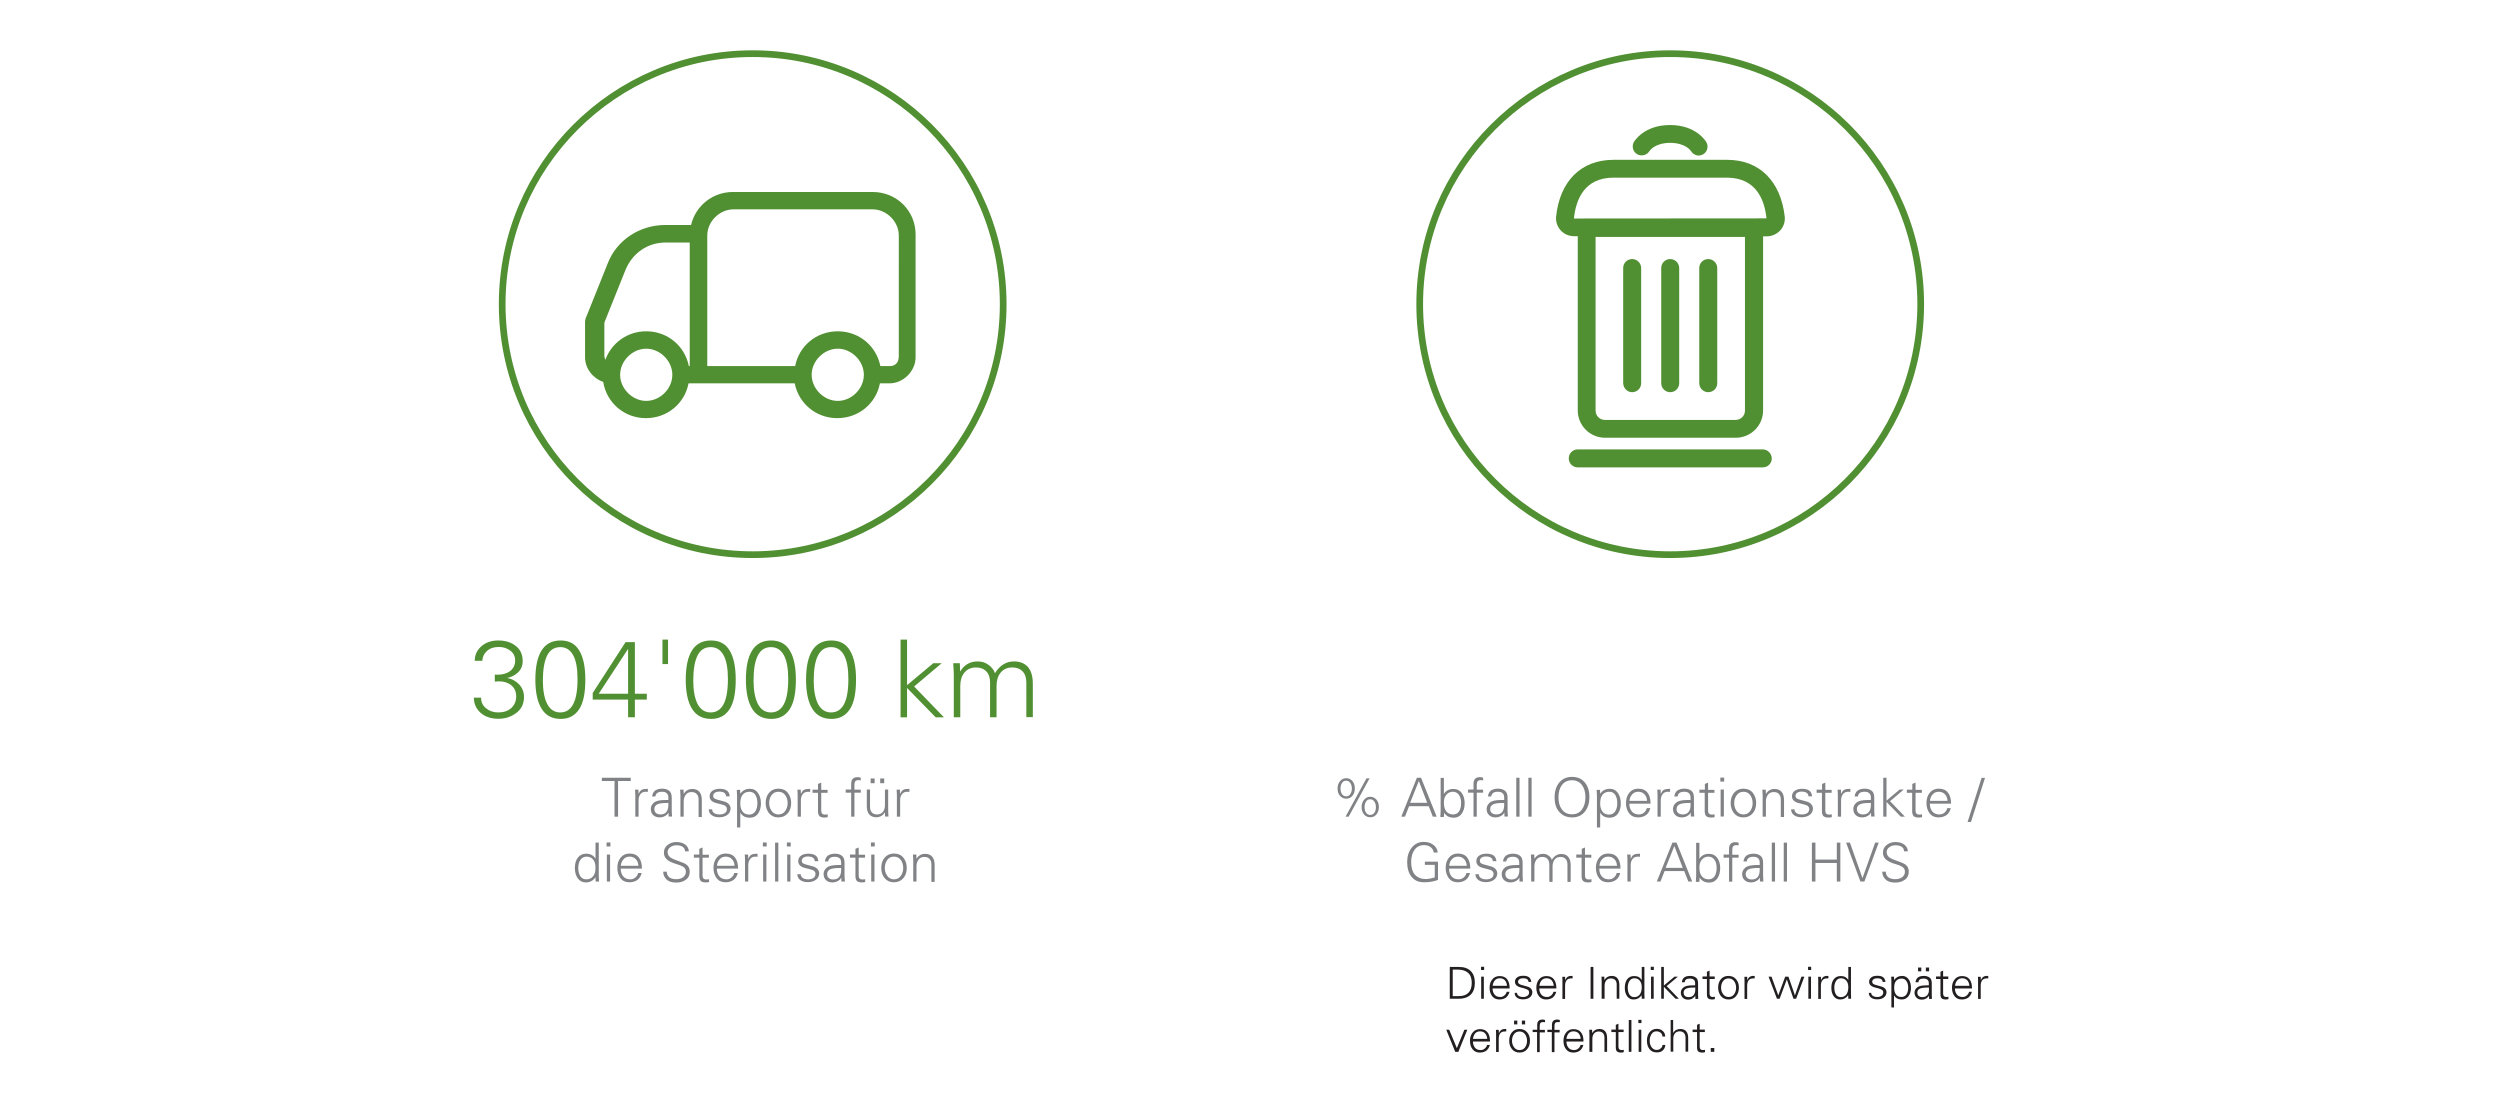 <?xml version="1.0" encoding="UTF-8"?>
<svg xmlns="http://www.w3.org/2000/svg" xmlns:xlink="http://www.w3.org/1999/xlink" version="1.1" id="Calque_1" x="0px" y="0px" viewBox="0 0 1695.6 754.3" style="enable-background:new 0 0 1695.6 754.3;" xml:space="preserve">
<style type="text/css">
	.st0{fill:#519032;}
	.st1{fill:#808285;}
	
		.st2{clip-path:url(#SVGID_00000109025998132060629070000017911641921207675319_);fill:none;stroke:#519032;stroke-width:4.55;stroke-linecap:round;}
	.st3{clip-path:url(#SVGID_00000109025998132060629070000017911641921207675319_);fill:none;stroke:#519032;stroke-width:2.6;}
	.st4{clip-path:url(#SVGID_00000109025998132060629070000017911641921207675319_);fill:#519032;}
	.st5{fill:#231F20;}
</style>
<g>
	<g>
		<path class="st0" d="M326.3,473.3c0,2.9,1.1,5.3,3.4,7.1c2.3,1.9,5,2.8,8.2,2.8c3.7,0,6.7-1,8.9-3c2.2-2.1,3.3-4.7,3.3-7.8    c0-3.2-1.1-5.8-3.3-7.6c-2.2-1.8-5-2.7-8.5-2.7c-0.5,0-1.5,0.1-2.7,0.2v-4.8c0.6,0.1,1.2,0.1,1.9,0.1c3.7,0,6.5-0.9,8.7-2.6    c2.1-1.8,3.2-4.1,3.2-7c0-2.8-1.1-5.1-3.3-6.7c-2.2-1.7-4.8-2.5-7.8-2.5c-3.4,0-6,0.9-8,2.7c-2,1.8-3,4-3.2,6.7h-5.1    c0-4,1.5-7.2,4.5-9.9c3-2.6,6.8-3.9,11.4-3.9c4.8,0,8.8,1.2,11.9,3.7c3.2,2.4,4.7,5.9,4.7,10.3c0,3.2-1.1,5.7-3.2,7.7    c-2.1,1.9-4.6,3.2-7.3,3.7c3.4,0.7,6.1,2.2,8.2,4.5c2.1,2.3,3.2,5.1,3.2,8.4c0,4.7-1.8,8.3-5.3,10.9c-3.5,2.6-7.5,3.9-12,3.9    c-5.1,0-9.2-1.4-12.2-4.1c-3-2.7-4.5-6.1-4.5-10.2H326.3z"></path>
		<path class="st0" d="M363.1,461c0-8.7,1.4-15.3,4.2-19.8c2.8-4.5,7.1-6.8,12.9-6.8c5.7,0,9.9,2.2,12.6,6.7    c2.8,4.5,4.2,11.1,4.2,19.9c0,9.1-1.4,15.9-4.3,20.2c-2.9,4.3-7,6.4-12.4,6.4c-5.8,0-10.1-2.3-12.9-6.8    C364.5,476.2,363.1,469.6,363.1,461z M368.2,461.7c0,6.6,1,11.9,2.9,15.7c2,3.8,4.9,5.8,8.9,5.8c3.8,0,6.7-1.8,8.7-5.5    c2-3.7,3-9.4,3-17.2c0-7.2-1-12.6-3-16.2c-2-3.6-4.9-5.4-8.7-5.4c-4,0-7,1.9-8.9,5.7C369.2,448.4,368.2,454.1,368.2,461.7z"></path>
		<path class="st0" d="M402,470l22.3-34.5h6.3v35h8.1v4h-8.1v12H426v-12H402V470z M406.1,470.5H426v-30.4L406.1,470.5z"></path>
		<path class="st0" d="M449.3,433.8h3.8v16.6h-3.8V433.8z"></path>
		<path class="st0" d="M465.1,461c0-8.7,1.4-15.3,4.2-19.8c2.8-4.5,7.1-6.8,12.9-6.8c5.7,0,9.9,2.2,12.6,6.7    c2.8,4.5,4.2,11.1,4.2,19.9c0,9.1-1.4,15.9-4.3,20.2c-2.9,4.3-7,6.4-12.4,6.4c-5.8,0-10.1-2.3-12.9-6.8    C466.5,476.2,465.1,469.6,465.1,461z M470.2,461.7c0,6.6,1,11.9,2.9,15.7c2,3.8,4.9,5.8,8.9,5.8c3.8,0,6.7-1.8,8.7-5.5    c2-3.7,3-9.4,3-17.2c0-7.2-1-12.6-3-16.2c-2-3.6-4.9-5.4-8.7-5.4c-4,0-7,1.9-8.9,5.7C471.2,448.4,470.2,454.1,470.2,461.7z"></path>
		<path class="st0" d="M505.9,461c0-8.7,1.4-15.3,4.2-19.8c2.8-4.5,7.1-6.8,12.9-6.8c5.7,0,9.9,2.2,12.6,6.7    c2.8,4.5,4.2,11.1,4.2,19.9c0,9.1-1.4,15.9-4.3,20.2c-2.9,4.3-7,6.4-12.4,6.4c-5.8,0-10.1-2.3-12.9-6.8    C507.3,476.2,505.9,469.6,505.9,461z M511.1,461.7c0,6.6,1,11.9,2.9,15.7c2,3.8,4.9,5.8,8.9,5.8c3.8,0,6.7-1.8,8.7-5.5    c2-3.7,3-9.4,3-17.2c0-7.2-1-12.6-3-16.2c-2-3.6-4.9-5.4-8.7-5.4c-4,0-7,1.9-8.9,5.7C512,448.4,511.1,454.1,511.1,461.7z"></path>
		<path class="st0" d="M546.7,461c0-8.7,1.4-15.3,4.2-19.8c2.8-4.5,7.1-6.8,12.9-6.8c5.7,0,9.9,2.2,12.6,6.7    c2.8,4.5,4.2,11.1,4.2,19.9c0,9.1-1.4,15.9-4.3,20.2c-2.9,4.3-7,6.4-12.4,6.4c-5.8,0-10.1-2.3-12.9-6.8    C548.1,476.2,546.7,469.6,546.7,461z M551.9,461.7c0,6.6,1,11.9,2.9,15.7c2,3.8,4.9,5.8,8.9,5.8c3.8,0,6.7-1.8,8.7-5.5    c2-3.7,3-9.4,3-17.2c0-7.2-1-12.6-3-16.2c-2-3.6-4.9-5.4-8.7-5.4c-4,0-7,1.9-8.9,5.7C552.8,448.4,551.9,454.1,551.9,461.7z"></path>
		<path class="st0" d="M615.2,464.7l17.8-14.9h5.7L620,465.6l20.2,20.9h-5.6l-19.4-19.9v19.9h-4.4v-52.7h4.4V464.7z"></path>
		<path class="st0" d="M651.3,486.5h-4.4v-28.8c0-1.6-0.1-4.2-0.4-7.9h4.5c0.1,2.1,0.2,4,0.2,5.7c2.7-4.6,6.7-6.9,11.9-6.9    c2.9,0,5.4,0.8,7.6,2.5c2.1,1.6,3.5,3.5,4.1,5.5c3.3-5.3,7.6-8,12.9-8c4.1,0,7.3,1.3,9.5,3.8c2.2,2.6,3.3,6.3,3.3,11.2v22.8h-4.4    V463c0-3.3-0.8-5.8-2.5-7.6c-1.7-1.8-4-2.7-7-2.7c-3.4,0-6,1.2-7.9,3.5c-1.9,2.3-2.8,5.3-2.8,9v21.3h-4.4V463    c0-3.3-0.8-5.8-2.5-7.6c-1.7-1.8-4-2.7-7-2.7c-3.4,0-6,1.2-7.9,3.5c-1.9,2.3-2.8,5.4-2.8,9.1V486.5z"></path>
	</g>
	<g>
		<path class="st1" d="M408.2,527.5h19.6v2.2h-8.6v24.2h-2.4v-24.2h-8.6V527.5z"></path>
		<path class="st1" d="M439.4,535l0,2.1c-0.5,0-1-0.1-1.4-0.1c-1.6,0-2.8,0.5-3.6,1.6c-0.9,1.1-1.3,2.5-1.3,4.4v10.9h-2.2v-14.4    c0-1.4-0.1-2.7-0.2-3.9h2.3c0.1,1,0.1,2,0.1,2.9c0.5-1.2,1.1-2.1,1.8-2.6c0.8-0.5,1.8-0.8,3-0.8C438.6,535,439.1,535,439.4,535z"></path>
		<path class="st1" d="M442.3,540.1c0.2-1.7,0.9-3,2-3.9c1.2-0.8,2.8-1.3,4.8-1.3c2,0,3.5,0.5,4.7,1.4c1.2,0.9,1.8,2.5,1.8,4.7v8.9    c0,0.5,0.1,1.9,0.2,3.9h-2.3c0-0.9-0.1-1.9-0.1-2.8c-0.3,0.8-0.9,1.6-2.1,2.3c-1.1,0.7-2.4,1.1-3.9,1.1c-1.8,0-3.2-0.5-4.3-1.5    c-1.1-1-1.7-2.4-1.7-4.2c0-1.7,0.7-3.1,2.1-4.3c1.4-1.2,3.9-1.8,7.6-1.8h2.2v-1.8c0-1.2-0.4-2.2-1.1-2.8c-0.7-0.7-1.8-1-3.2-1    c-1.4,0-2.5,0.3-3.2,0.8c-0.7,0.5-1.1,1.3-1.3,2.4H442.3z M453.4,544.6h-1.1c-3.4,0-5.7,0.4-6.8,1.1c-1.1,0.7-1.7,1.7-1.7,3.1    c0,1.1,0.4,2,1.1,2.6c0.7,0.6,1.7,1,3,1c1.7,0,3.1-0.5,4-1.6c0.9-1.1,1.4-2.7,1.4-4.7V544.6z"></path>
		<path class="st1" d="M463.7,553.9h-2.2v-14.4c0-0.8-0.1-2.1-0.2-3.9h2.3c0.1,1,0.1,2,0.1,2.9c1.4-2.3,3.3-3.4,5.9-3.4    c2.1,0,3.7,0.7,4.8,2c1.1,1.3,1.6,3.2,1.6,5.6v11.4h-2.2v-11.8c0-1.6-0.4-2.9-1.3-3.8c-0.8-0.9-2-1.3-3.5-1.3    c-1.7,0-3,0.6-3.9,1.8c-0.9,1.2-1.4,2.7-1.4,4.5V553.9z"></path>
		<path class="st1" d="M483,549c0,1,0.5,1.9,1.4,2.5c0.9,0.6,2.1,0.9,3.7,0.9c1.4,0,2.5-0.3,3.5-0.9c0.9-0.6,1.4-1.6,1.4-2.8    c0-0.8-0.3-1.4-0.8-1.9c-0.5-0.5-1.7-1-3.5-1.4l-2.8-0.7c-1.5-0.4-2.6-0.9-3.4-1.7c-0.8-0.8-1.2-1.7-1.2-2.9    c0-1.6,0.6-2.8,1.8-3.7c1.2-0.9,2.9-1.4,5.1-1.4c2.1,0,3.6,0.4,4.8,1.2c1.1,0.8,1.8,2.1,1.9,3.9h-2.4c-0.1-1.1-0.5-1.9-1.3-2.4    c-0.7-0.5-1.9-0.8-3.3-0.8c-1.3,0-2.4,0.3-3.1,0.8c-0.7,0.5-1.1,1.2-1.1,2.1c0,0.7,0.2,1.2,0.7,1.6c0.5,0.4,1.2,0.7,2,0.9l4.4,1.2    c1.7,0.4,2.9,1.1,3.6,2c0.7,0.8,1.1,1.8,1.1,2.8c0,1.8-0.7,3.3-2.2,4.4c-1.5,1.1-3.3,1.6-5.5,1.6c-2.2,0-3.9-0.5-5.2-1.5    c-1.3-1-1.9-2.3-1.9-3.9H483z"></path>
		<path class="st1" d="M502.1,538.4c1.5-2.3,3.7-3.4,6.6-3.4c2.3,0,4.1,0.9,5.4,2.8c1.3,1.8,2,4.2,2,7.1c0,2.9-0.7,5.2-2,7    c-1.3,1.8-3.2,2.7-5.5,2.7c-3,0-5.1-1.1-6.5-3.4v10h-2.2v-21.5c0-1.3-0.1-2.7-0.2-4h2.3C502,536.5,502.1,537.4,502.1,538.4z     M502.1,545c0,2.2,0.5,4,1.5,5.4s2.5,2.1,4.5,2.1c1.8,0,3.1-0.7,4.1-2.1c1-1.4,1.5-3.3,1.5-5.7c0-2.3-0.5-4.1-1.4-5.6    c-0.9-1.4-2.3-2.1-4-2.1c-2,0-3.5,0.7-4.6,2C502.6,540.4,502.1,542.4,502.1,545z"></path>
		<path class="st1" d="M519.3,544.7c0-2.9,0.8-5.3,2.4-7.1c1.6-1.8,3.7-2.7,6.2-2.7c2.7,0,4.9,0.9,6.4,2.8c1.5,1.9,2.3,4.2,2.3,6.9    c0,2.9-0.8,5.3-2.4,7.1c-1.6,1.8-3.7,2.7-6.3,2.7c-2.6,0-4.7-0.9-6.3-2.8C520.1,549.7,519.3,547.4,519.3,544.7z M521.7,544.7    c0,2.1,0.6,3.9,1.7,5.4c1.1,1.5,2.7,2.3,4.5,2.3c2,0,3.6-0.8,4.7-2.4c1.1-1.6,1.6-3.4,1.6-5.3c0-2.2-0.6-4-1.7-5.5    c-1.1-1.5-2.7-2.2-4.6-2.2c-2,0-3.5,0.8-4.6,2.3C522.2,540.8,521.7,542.6,521.7,544.7z"></path>
		<path class="st1" d="M549.5,535l0,2.1c-0.5,0-1-0.1-1.4-0.1c-1.6,0-2.8,0.5-3.6,1.6c-0.9,1.1-1.3,2.5-1.3,4.4v10.9H541v-14.4    c0-1.4-0.1-2.7-0.2-3.9h2.3c0.1,1,0.1,2,0.1,2.9c0.5-1.2,1.1-2.1,1.8-2.6c0.8-0.5,1.8-0.8,3-0.8C548.7,535,549.2,535,549.5,535z"></path>
		<path class="st1" d="M551.1,537.6v-2h3.7v-3.9l2.2-0.9v4.9h4.3v2H557v12.1c0,0.9,0.2,1.6,0.6,2c0.4,0.5,1.1,0.7,2,0.7    c0.7,0,1.3-0.1,1.8-0.2v1.9c-0.6,0.2-1.3,0.3-2.1,0.3c-1.6,0-2.8-0.3-3.5-1c-0.7-0.7-1-1.9-1-3.5v-12.3H551.1z"></path>
		<path class="st1" d="M573.6,535.5h3.7v-4c0-1.4,0.4-2.5,1.1-3.3c0.7-0.8,1.9-1.1,3.3-1.1c0.7,0,1.4,0.1,2.1,0.4v1.8    c-0.5-0.1-1-0.2-1.4-0.2c-1.1,0-1.9,0.3-2.3,0.8c-0.4,0.5-0.6,1.3-0.6,2.4v3.3h4.3v2h-4.3v16.3h-2.2v-16.3h-3.7V535.5z"></path>
		<path class="st1" d="M587.9,535.5h2.2v11.8c0,1.6,0.4,2.9,1.3,3.8c0.8,0.9,2,1.3,3.5,1.3c1.7,0,3-0.6,3.9-1.7    c0.9-1.1,1.4-2.7,1.4-4.6v-10.6h2.2v14.4c0,0.8,0.1,2.1,0.2,3.9h-2.3c-0.1-1-0.1-2-0.1-2.9c-1.4,2.3-3.4,3.4-5.9,3.4    c-2.1,0-3.7-0.7-4.8-2c-1.1-1.3-1.6-3.2-1.6-5.6V535.5z M590.5,528h2.7v3.2h-2.7V528z M597,528h2.7v3.2H597V528z"></path>
		<path class="st1" d="M616.8,535l0,2.1c-0.5,0-1-0.1-1.4-0.1c-1.6,0-2.8,0.5-3.6,1.6c-0.9,1.1-1.3,2.5-1.3,4.4v10.9h-2.2v-14.4    c0-1.4-0.1-2.7-0.2-3.9h2.3c0.1,1,0.1,2,0.1,2.9c0.5-1.2,1.1-2.1,1.8-2.6c0.8-0.5,1.8-0.8,3-0.8C616,535,616.5,535,616.8,535z"></path>
	</g>
	<g>
		<path class="st1" d="M403.9,582.4v-10.9h2.2V594c0,0.4,0.1,1.7,0.2,3.9h-2.3c-0.1-0.9-0.1-1.9-0.1-3c-1.5,2.4-3.8,3.6-6.6,3.6    c-2.2,0-4-0.9-5.4-2.7c-1.3-1.8-2-4.2-2-7.1c0-3,0.7-5.4,2.1-7.1c1.4-1.7,3.2-2.6,5.4-2.6C400.3,579,402.5,580.1,403.9,582.4z     M403.9,588.4c0-2.3-0.5-4.1-1.6-5.4c-1.1-1.3-2.5-2-4.4-2c-1.8,0-3.2,0.7-4.2,2.1c-1,1.4-1.5,3.3-1.5,5.6c0,2.3,0.5,4.1,1.4,5.6    c0.9,1.4,2.3,2.1,4.1,2.1c1.9,0,3.4-0.7,4.5-2C403.4,593.1,403.9,591.1,403.9,588.4z"></path>
		<path class="st1" d="M411.4,571.4h2.6v2.7h-2.6V571.4z M411.6,579.6h2.2v18.3h-2.2V579.6z"></path>
		<path class="st1" d="M421,589.2c0,2.1,0.6,3.9,1.7,5.2c1.1,1.3,2.7,2,4.8,2c1.3,0,2.5-0.4,3.5-1.3c1-0.9,1.6-1.9,1.8-3h2.4    c-0.5,2.1-1.5,3.7-2.9,4.7c-1.4,1-3.2,1.6-5.4,1.6c-2.6,0-4.6-0.9-6-2.7c-1.4-1.8-2.2-4.2-2.2-7.1c0-2.8,0.8-5.2,2.3-7    c1.5-1.8,3.5-2.7,6-2.7c2.8,0,4.9,0.9,6.3,2.7c1.4,1.8,2.1,4.3,2.1,7.5H421z M421.1,587.2h11.9c-0.1-1.9-0.7-3.4-1.8-4.5    c-1-1.1-2.4-1.7-4.2-1.7c-1.7,0-3.1,0.6-4.1,1.8C421.8,584,421.2,585.5,421.1,587.2z"></path>
		<path class="st1" d="M452.2,591c0,1.6,0.5,2.9,1.6,3.9c1,0.9,2.7,1.4,4.9,1.4c1.9,0,3.5-0.5,4.7-1.4c1.2-1,1.8-2.2,1.8-3.6    c0-1.1-0.3-2-1-2.7s-1.7-1.3-3.1-1.8l-4-1.3c-2.2-0.8-4-1.7-5.1-2.9c-1.2-1.2-1.7-2.6-1.7-4.3c0-2.2,0.8-3.9,2.5-5.2    c1.7-1.3,3.6-2,5.9-2c2.5,0,4.5,0.6,6,1.7c1.5,1.1,2.4,2.7,2.5,4.6h-2.6c0-1.3-0.5-2.3-1.5-3c-1-0.7-2.4-1.1-4.2-1.1    c-1.7,0-3.1,0.4-4.3,1.3s-1.8,2-1.8,3.4c0,2,1.3,3.6,3.9,4.7l6.1,2.3c1.7,0.6,3,1.4,3.8,2.4c0.8,1,1.2,2.3,1.2,3.8    c0,2.4-0.9,4.3-2.7,5.5c-1.8,1.3-3.9,1.9-6.4,1.9c-3,0-5.3-0.7-6.7-2.2c-1.5-1.5-2.2-3.2-2.2-5.2H452.2z"></path>
		<path class="st1" d="M470.6,581.6v-2h3.7v-3.9l2.2-0.9v4.9h4.3v2h-4.3v12.1c0,0.9,0.2,1.6,0.6,2c0.4,0.5,1.1,0.7,2,0.7    c0.7,0,1.3-0.1,1.8-0.2v1.9c-0.6,0.2-1.3,0.3-2.1,0.3c-1.6,0-2.8-0.3-3.5-1c-0.7-0.7-1-1.9-1-3.5v-12.3H470.6z"></path>
		<path class="st1" d="M486.2,589.2c0,2.1,0.6,3.9,1.7,5.2c1.1,1.3,2.7,2,4.8,2c1.3,0,2.5-0.4,3.5-1.3c1-0.9,1.6-1.9,1.8-3h2.4    c-0.5,2.1-1.5,3.7-2.9,4.7c-1.4,1-3.2,1.6-5.4,1.6c-2.6,0-4.6-0.9-6-2.7c-1.4-1.8-2.2-4.2-2.2-7.1c0-2.8,0.8-5.2,2.3-7    c1.5-1.8,3.5-2.7,6-2.7c2.8,0,4.9,0.9,6.3,2.7c1.4,1.8,2.1,4.3,2.1,7.5H486.2z M486.3,587.2h11.9c-0.1-1.9-0.7-3.4-1.8-4.5    c-1-1.1-2.4-1.7-4.2-1.7c-1.7,0-3.1,0.6-4.1,1.8C487,584,486.4,585.5,486.3,587.2z"></path>
		<path class="st1" d="M513.8,579l0,2.1c-0.5,0-1-0.1-1.4-0.1c-1.6,0-2.8,0.5-3.6,1.6c-0.9,1.1-1.3,2.5-1.3,4.4v10.9h-2.2v-14.4    c0-1.4-0.1-2.7-0.2-3.9h2.3c0.1,1,0.1,2,0.1,2.9c0.5-1.2,1.1-2.1,1.8-2.6c0.8-0.5,1.8-0.8,3-0.8C513,579,513.5,579,513.8,579z"></path>
		<path class="st1" d="M517.4,571.4h2.6v2.7h-2.6V571.4z M517.6,579.6h2.2v18.3h-2.2V579.6z"></path>
		<path class="st1" d="M525.7,597.9v-26.4h2.2v26.4H525.7z"></path>
		<path class="st1" d="M533.7,571.4h2.6v2.7h-2.6V571.4z M533.9,579.6h2.2v18.3h-2.2V579.6z"></path>
		<path class="st1" d="M543.1,593c0,1,0.5,1.9,1.4,2.5c0.9,0.6,2.1,0.9,3.7,0.9c1.4,0,2.5-0.3,3.5-0.9c0.9-0.6,1.4-1.6,1.4-2.8    c0-0.8-0.3-1.4-0.8-1.9c-0.5-0.5-1.7-1-3.5-1.4l-2.8-0.7c-1.5-0.4-2.6-0.9-3.4-1.7c-0.8-0.8-1.2-1.7-1.2-2.9    c0-1.6,0.6-2.8,1.8-3.7c1.2-0.9,2.9-1.4,5.1-1.4c2.1,0,3.6,0.4,4.8,1.2c1.1,0.8,1.8,2.1,1.9,3.9h-2.4c-0.1-1.1-0.5-1.9-1.3-2.4    c-0.7-0.5-1.9-0.8-3.3-0.8c-1.3,0-2.4,0.3-3.1,0.8c-0.7,0.5-1.1,1.2-1.1,2.1c0,0.7,0.2,1.2,0.7,1.6c0.5,0.4,1.2,0.7,2,0.9l4.4,1.2    c1.7,0.4,2.9,1.1,3.6,2c0.7,0.8,1.1,1.8,1.1,2.8c0,1.8-0.7,3.3-2.2,4.4c-1.5,1.1-3.3,1.6-5.5,1.6c-2.2,0-3.9-0.5-5.2-1.5    c-1.3-1-1.9-2.3-1.9-3.9H543.1z"></path>
		<path class="st1" d="M559.5,584.2c0.2-1.7,0.9-3,2-3.9c1.2-0.8,2.8-1.3,4.8-1.3c2,0,3.5,0.5,4.7,1.4c1.2,0.9,1.8,2.5,1.8,4.7v8.9    c0,0.5,0.1,1.9,0.2,3.9h-2.3c0-0.9-0.1-1.9-0.1-2.8c-0.3,0.8-0.9,1.6-2.1,2.3c-1.1,0.7-2.4,1.1-3.9,1.1c-1.8,0-3.2-0.5-4.3-1.5    c-1.1-1-1.7-2.4-1.7-4.2c0-1.7,0.7-3.1,2.1-4.3c1.4-1.2,3.9-1.8,7.6-1.8h2.2v-1.8c0-1.2-0.4-2.2-1.1-2.8c-0.7-0.7-1.8-1-3.2-1    c-1.4,0-2.5,0.3-3.2,0.8c-0.7,0.5-1.1,1.3-1.3,2.4H559.5z M570.6,588.7h-1.1c-3.4,0-5.7,0.4-6.8,1.1c-1.1,0.7-1.7,1.7-1.7,3.1    c0,1.1,0.4,2,1.1,2.6c0.7,0.6,1.7,1,3,1c1.7,0,3.1-0.5,4-1.6c0.9-1.1,1.4-2.7,1.4-4.7V588.7z"></path>
		<path class="st1" d="M576.5,581.6v-2h3.7v-3.9l2.2-0.9v4.9h4.3v2h-4.3v12.1c0,0.9,0.2,1.6,0.6,2c0.4,0.5,1.1,0.7,2,0.7    c0.7,0,1.3-0.1,1.8-0.2v1.9c-0.6,0.2-1.3,0.3-2.1,0.3c-1.6,0-2.8-0.3-3.5-1c-0.7-0.7-1-1.9-1-3.5v-12.3H576.5z"></path>
		<path class="st1" d="M590.7,571.4h2.6v2.7h-2.6V571.4z M590.9,579.6h2.2v18.3h-2.2V579.6z"></path>
		<path class="st1" d="M597.7,588.7c0-2.9,0.8-5.3,2.4-7.1c1.6-1.8,3.7-2.7,6.2-2.7c2.7,0,4.9,0.9,6.4,2.8c1.5,1.9,2.3,4.2,2.3,6.9    c0,2.9-0.8,5.3-2.4,7.1c-1.6,1.8-3.7,2.7-6.3,2.7c-2.6,0-4.7-0.9-6.3-2.8C598.5,593.8,597.7,591.5,597.7,588.7z M600.1,588.7    c0,2.1,0.6,3.9,1.7,5.4c1.1,1.5,2.7,2.3,4.5,2.3c2,0,3.6-0.8,4.7-2.4c1.1-1.6,1.6-3.4,1.6-5.3c0-2.2-0.6-4-1.7-5.5    c-1.1-1.5-2.7-2.2-4.6-2.2c-2,0-3.5,0.8-4.6,2.3C600.7,584.8,600.1,586.7,600.1,588.7z"></path>
		<path class="st1" d="M621.6,597.9h-2.2v-14.4c0-0.8-0.1-2.1-0.2-3.9h2.3c0.1,1,0.1,2,0.1,2.9c1.4-2.3,3.3-3.4,5.9-3.4    c2.1,0,3.7,0.7,4.8,2c1.1,1.3,1.6,3.2,1.6,5.6v11.4h-2.2v-11.8c0-1.6-0.4-2.9-1.3-3.8c-0.8-0.9-2-1.3-3.5-1.3    c-1.7,0-3,0.6-3.9,1.8c-0.9,1.2-1.4,2.7-1.4,4.5V597.9z"></path>
	</g>
	<g>
	</g>
	<g>
		<path class="st1" d="M907.2,534.8c0-1.9,0.5-3.6,1.6-4.9c1.1-1.4,2.5-2.1,4.2-2.1c1.8,0,3.2,0.7,4.3,2c1.1,1.3,1.6,3,1.6,5    c0,1.9-0.5,3.6-1.6,4.9c-1.1,1.4-2.5,2-4.3,2c-1.7,0-3.1-0.7-4.2-2C907.7,538.5,907.2,536.9,907.2,534.8z M909.2,534.8    c0,1.5,0.3,2.8,1,3.8c0.7,1,1.6,1.5,2.8,1.5c1.2,0,2.2-0.5,2.8-1.5c0.7-1,1.1-2.3,1.1-3.8c0-1.6-0.4-2.8-1.1-3.8    c-0.7-1-1.6-1.5-2.8-1.5c-1.2,0-2.2,0.5-2.8,1.6C909.5,532.1,909.2,533.3,909.2,534.8z M912.6,553.9l14.2-26h2.1l-14.2,26H912.6z     M923.5,547.4c0-1.9,0.5-3.6,1.6-4.9c1.1-1.4,2.5-2.1,4.2-2.1c1.8,0,3.2,0.7,4.3,2c1.1,1.3,1.6,3,1.6,5c0,1.9-0.5,3.6-1.6,4.9    c-1.1,1.4-2.5,2-4.3,2c-1.7,0-3.2-0.7-4.2-2C924,551,923.5,549.4,923.5,547.4z M925.5,547.4c0,1.5,0.3,2.8,1,3.8    c0.7,1,1.6,1.5,2.8,1.5c1.2,0,2.2-0.5,2.9-1.5c0.7-1,1-2.3,1-3.8c0-1.6-0.4-2.8-1.1-3.8c-0.7-1-1.6-1.5-2.8-1.5    c-1.2,0-2.2,0.5-2.8,1.6C925.8,544.7,925.5,545.9,925.5,547.4z"></path>
		<path class="st1" d="M950.4,553.9l10.6-26.4h2.8l10.6,26.4h-2.6l-2.8-7.1h-13.3l-2.8,7.1H950.4z M956.4,544.5H968l-5.7-14.8    L956.4,544.5z"></path>
		<path class="st1" d="M976.9,553.9c0.1-2.2,0.2-3.6,0.2-3.9v-22.4h2.2v10.9c1.4-2.3,3.6-3.4,6.5-3.4c2.4,0,4.2,0.9,5.6,2.7    c1.3,1.8,2,4.1,2,7c0,2.9-0.7,5.2-2,7.1c-1.3,1.8-3.1,2.7-5.4,2.7c-2.9,0-5.1-1.1-6.6-3.4c0,1,0,2-0.1,2.9H976.9z M979.3,544.4    c0,2.7,0.6,4.7,1.7,6c1.1,1.3,2.6,2,4.6,2c1.7,0,3.1-0.7,4-2.1c0.9-1.4,1.4-3.3,1.4-5.6c0-2.3-0.5-4.2-1.5-5.6    c-1-1.4-2.4-2.1-4.1-2.1c-1.8,0-3.3,0.7-4.4,2C979.8,540.3,979.3,542.1,979.3,544.4z"></path>
		<path class="st1" d="M995.7,535.5h3.7v-4c0-1.4,0.4-2.5,1.1-3.3c0.7-0.8,1.9-1.1,3.3-1.1c0.7,0,1.4,0.1,2.1,0.4v1.8    c-0.5-0.1-1-0.2-1.4-0.2c-1.1,0-1.9,0.3-2.3,0.8c-0.4,0.5-0.6,1.3-0.6,2.4v3.3h4.3v2h-4.3v16.3h-2.2v-16.3h-3.7V535.5z"></path>
		<path class="st1" d="M1009.2,540.1c0.2-1.7,0.9-3,2-3.9c1.2-0.8,2.8-1.3,4.8-1.3c2,0,3.5,0.5,4.7,1.4c1.2,0.9,1.8,2.5,1.8,4.7v8.9    c0,0.5,0.1,1.9,0.2,3.9h-2.3c0-0.9-0.1-1.9-0.1-2.8c-0.3,0.8-0.9,1.6-2.1,2.3c-1.1,0.7-2.4,1.1-3.9,1.1c-1.8,0-3.2-0.5-4.3-1.5    c-1.1-1-1.7-2.4-1.7-4.2c0-1.7,0.7-3.1,2.1-4.3s3.9-1.8,7.6-1.8h2.2v-1.8c0-1.2-0.4-2.2-1.1-2.8c-0.7-0.7-1.8-1-3.2-1    c-1.4,0-2.5,0.3-3.2,0.8c-0.7,0.5-1.1,1.3-1.3,2.4H1009.2z M1020.3,544.6h-1.1c-3.4,0-5.7,0.4-6.8,1.1c-1.1,0.7-1.7,1.7-1.7,3.1    c0,1.1,0.4,2,1.1,2.6c0.7,0.6,1.7,1,3,1c1.7,0,3.1-0.5,4-1.6c0.9-1.1,1.4-2.7,1.4-4.7V544.6z"></path>
		<path class="st1" d="M1028.4,553.9v-26.4h2.2v26.4H1028.4z"></path>
		<path class="st1" d="M1036.6,553.9v-26.4h2.2v26.4H1036.6z"></path>
		<path class="st1" d="M1054.4,540.7c0-4.1,1.1-7.5,3.2-10c2.1-2.5,5-3.8,8.6-3.8c3.6,0,6.5,1.2,8.6,3.7c2.1,2.4,3.2,5.8,3.2,10    c0,4-1,7.3-3.1,9.9c-2.1,2.6-5,3.9-8.6,3.9c-3.6,0-6.5-1.2-8.6-3.6C1055.4,548.4,1054.4,545,1054.4,540.7z M1057,540.7    c0,3.5,0.8,6.3,2.4,8.4c1.6,2.1,3.9,3.2,6.8,3.2c2.8,0,5-1,6.6-3.1c1.6-2.1,2.5-4.9,2.5-8.4c0-3.5-0.8-6.3-2.4-8.4    c-1.6-2.1-3.8-3.2-6.7-3.2c-2.9,0-5.2,1.1-6.8,3.2C1057.8,534.5,1057,537.3,1057,540.7z"></path>
		<path class="st1" d="M1085.3,538.4c1.5-2.3,3.7-3.4,6.6-3.4c2.3,0,4.1,0.9,5.4,2.8c1.3,1.8,2,4.2,2,7.1c0,2.9-0.7,5.2-2,7    c-1.3,1.8-3.2,2.7-5.5,2.7c-3,0-5.1-1.1-6.5-3.4v10h-2.2v-21.5c0-1.3-0.1-2.7-0.2-4h2.3C1085.2,536.5,1085.3,537.4,1085.3,538.4z     M1085.3,545c0,2.2,0.5,4,1.5,5.4c1,1.4,2.5,2.1,4.5,2.1c1.8,0,3.1-0.7,4.1-2.1c1-1.4,1.5-3.3,1.5-5.7c0-2.3-0.5-4.1-1.4-5.6    c-0.9-1.4-2.3-2.1-4-2.1c-2,0-3.5,0.7-4.6,2C1085.8,540.4,1085.3,542.4,1085.3,545z"></path>
		<path class="st1" d="M1105.1,545.2c0,2.1,0.6,3.9,1.7,5.2c1.1,1.3,2.7,2,4.8,2c1.3,0,2.5-0.4,3.5-1.3c1-0.9,1.6-1.9,1.8-3h2.4    c-0.5,2.1-1.5,3.7-2.9,4.7c-1.4,1-3.2,1.6-5.4,1.6c-2.6,0-4.6-0.9-6-2.7c-1.4-1.8-2.2-4.2-2.2-7.1c0-2.8,0.8-5.2,2.3-7    c1.5-1.8,3.5-2.7,6-2.7c2.8,0,4.9,0.9,6.3,2.7c1.4,1.8,2.1,4.3,2.1,7.5H1105.1z M1105.2,543.2h11.9c-0.1-1.9-0.7-3.4-1.8-4.5    c-1-1.1-2.4-1.7-4.2-1.7c-1.7,0-3.1,0.6-4.1,1.8C1105.9,540,1105.3,541.4,1105.2,543.2z"></path>
		<path class="st1" d="M1132.7,535l0,2.1c-0.5,0-1-0.1-1.4-0.1c-1.6,0-2.8,0.5-3.6,1.6c-0.9,1.1-1.3,2.5-1.3,4.4v10.9h-2.2v-14.4    c0-1.4-0.1-2.7-0.2-3.9h2.3c0.1,1,0.1,2,0.1,2.9c0.5-1.2,1.1-2.1,1.8-2.6c0.8-0.5,1.8-0.8,3-0.8C1131.9,535,1132.4,535,1132.7,535    z"></path>
		<path class="st1" d="M1135.6,540.1c0.2-1.7,0.9-3,2-3.9c1.2-0.8,2.8-1.3,4.8-1.3c2,0,3.5,0.5,4.7,1.4c1.2,0.9,1.8,2.5,1.8,4.7v8.9    c0,0.5,0.1,1.9,0.2,3.9h-2.3c0-0.9-0.1-1.9-0.1-2.8c-0.3,0.8-0.9,1.6-2.1,2.3c-1.1,0.7-2.4,1.1-3.9,1.1c-1.8,0-3.2-0.5-4.3-1.5    c-1.1-1-1.7-2.4-1.7-4.2c0-1.7,0.7-3.1,2.1-4.3s3.9-1.8,7.6-1.8h2.2v-1.8c0-1.2-0.4-2.2-1.1-2.8c-0.7-0.7-1.8-1-3.2-1    c-1.4,0-2.5,0.3-3.2,0.8c-0.7,0.5-1.1,1.3-1.3,2.4H1135.6z M1146.7,544.6h-1.1c-3.4,0-5.7,0.4-6.8,1.1c-1.1,0.7-1.7,1.7-1.7,3.1    c0,1.1,0.4,2,1.1,2.6c0.7,0.6,1.7,1,3,1c1.7,0,3.1-0.5,4-1.6c0.9-1.1,1.4-2.7,1.4-4.7V544.6z"></path>
		<path class="st1" d="M1152.6,537.6v-2h3.7v-3.9l2.2-0.9v4.9h4.3v2h-4.3v12.1c0,0.9,0.2,1.6,0.6,2c0.4,0.5,1.1,0.7,2,0.7    c0.7,0,1.3-0.1,1.8-0.2v1.9c-0.6,0.2-1.3,0.3-2.2,0.3c-1.6,0-2.8-0.3-3.5-1c-0.7-0.7-1-1.9-1-3.5v-12.3H1152.6z"></path>
		<path class="st1" d="M1166.8,527.4h2.6v2.7h-2.6V527.4z M1167,535.5h2.2v18.3h-2.2V535.5z"></path>
		<path class="st1" d="M1173.8,544.7c0-2.9,0.8-5.3,2.4-7.1c1.6-1.8,3.7-2.7,6.2-2.7c2.7,0,4.9,0.9,6.4,2.8c1.5,1.9,2.3,4.2,2.3,6.9    c0,2.9-0.8,5.3-2.4,7.1c-1.6,1.8-3.7,2.7-6.3,2.7c-2.6,0-4.7-0.9-6.3-2.8C1174.6,549.7,1173.8,547.4,1173.8,544.7z M1176.2,544.7    c0,2.1,0.6,3.9,1.7,5.4c1.1,1.5,2.7,2.3,4.5,2.3c2,0,3.6-0.8,4.7-2.4c1.1-1.6,1.6-3.4,1.6-5.3c0-2.2-0.6-4-1.7-5.5    c-1.1-1.5-2.7-2.2-4.5-2.2c-2,0-3.5,0.8-4.6,2.3C1176.8,540.8,1176.2,542.6,1176.2,544.7z"></path>
		<path class="st1" d="M1197.7,553.9h-2.2v-14.4c0-0.8-0.1-2.1-0.2-3.9h2.3c0.1,1,0.1,2,0.1,2.9c1.4-2.3,3.3-3.4,5.9-3.4    c2.1,0,3.7,0.7,4.8,2c1.1,1.3,1.6,3.2,1.6,5.6v11.4h-2.2v-11.8c0-1.6-0.4-2.9-1.3-3.8c-0.8-0.9-2-1.3-3.5-1.3    c-1.7,0-3,0.6-3.9,1.8c-0.9,1.2-1.4,2.7-1.4,4.5V553.9z"></path>
		<path class="st1" d="M1217.1,549c0,1,0.5,1.9,1.4,2.5c0.9,0.6,2.1,0.9,3.7,0.9c1.4,0,2.5-0.3,3.5-0.9c0.9-0.6,1.4-1.6,1.4-2.8    c0-0.8-0.3-1.4-0.8-1.9c-0.5-0.5-1.7-1-3.5-1.4l-2.8-0.7c-1.5-0.4-2.6-0.9-3.4-1.7c-0.8-0.8-1.2-1.7-1.2-2.9    c0-1.6,0.6-2.8,1.8-3.7c1.2-0.9,2.9-1.4,5.1-1.4c2.1,0,3.6,0.4,4.8,1.2c1.1,0.8,1.8,2.1,1.9,3.9h-2.4c-0.1-1.1-0.5-1.9-1.3-2.4    c-0.7-0.5-1.9-0.8-3.3-0.8c-1.3,0-2.4,0.3-3.1,0.8c-0.7,0.5-1.1,1.2-1.1,2.1c0,0.7,0.2,1.2,0.7,1.6c0.5,0.4,1.2,0.7,2,0.9l4.4,1.2    c1.7,0.4,2.9,1.1,3.6,2c0.7,0.8,1.1,1.8,1.1,2.8c0,1.8-0.7,3.3-2.2,4.4c-1.5,1.1-3.3,1.6-5.5,1.6c-2.2,0-3.9-0.5-5.2-1.5    c-1.3-1-1.9-2.3-1.9-3.9H1217.1z"></path>
		<path class="st1" d="M1232.1,537.6v-2h3.7v-3.9l2.2-0.9v4.9h4.3v2h-4.3v12.1c0,0.9,0.2,1.6,0.6,2c0.4,0.5,1.1,0.7,2,0.7    c0.7,0,1.3-0.1,1.8-0.2v1.9c-0.6,0.2-1.3,0.3-2.2,0.3c-1.6,0-2.8-0.3-3.5-1c-0.7-0.7-1-1.9-1-3.5v-12.3H1232.1z"></path>
		<path class="st1" d="M1255,535l0,2.1c-0.5,0-1-0.1-1.4-0.1c-1.6,0-2.8,0.5-3.6,1.6c-0.9,1.1-1.3,2.5-1.3,4.4v10.9h-2.2v-14.4    c0-1.4-0.1-2.7-0.2-3.9h2.3c0.1,1,0.1,2,0.1,2.9c0.5-1.2,1.1-2.1,1.8-2.6c0.8-0.5,1.8-0.8,3-0.8C1254.2,535,1254.7,535,1255,535z"></path>
		<path class="st1" d="M1257.9,540.1c0.2-1.7,0.9-3,2-3.9c1.2-0.8,2.8-1.3,4.8-1.3c2,0,3.5,0.5,4.7,1.4c1.2,0.9,1.8,2.5,1.8,4.7v8.9    c0,0.5,0.1,1.9,0.2,3.9h-2.3c0-0.9-0.1-1.9-0.1-2.8c-0.3,0.8-0.9,1.6-2.1,2.3c-1.1,0.7-2.4,1.1-3.9,1.1c-1.8,0-3.2-0.5-4.3-1.5    c-1.1-1-1.7-2.4-1.7-4.2c0-1.7,0.7-3.1,2.1-4.3s3.9-1.8,7.6-1.8h2.2v-1.8c0-1.2-0.4-2.2-1.1-2.8c-0.7-0.7-1.8-1-3.2-1    c-1.4,0-2.5,0.3-3.2,0.8c-0.7,0.5-1.1,1.3-1.3,2.4H1257.9z M1269,544.6h-1.1c-3.4,0-5.7,0.4-6.8,1.1c-1.1,0.7-1.7,1.7-1.7,3.1    c0,1.1,0.4,2,1.1,2.6c0.7,0.6,1.7,1,3,1c1.7,0,3.1-0.5,4-1.6c0.9-1.1,1.4-2.7,1.4-4.7V544.6z"></path>
		<path class="st1" d="M1279.5,543l8.9-7.5h2.8l-9.3,7.9l10.1,10.5h-2.8l-9.7-10v10h-2.2v-26.4h2.2V543z"></path>
		<path class="st1" d="M1293.3,537.6v-2h3.7v-3.9l2.2-0.9v4.9h4.3v2h-4.3v12.1c0,0.9,0.2,1.6,0.6,2c0.4,0.5,1.1,0.7,2,0.7    c0.7,0,1.3-0.1,1.8-0.2v1.9c-0.6,0.2-1.3,0.3-2.2,0.3c-1.6,0-2.8-0.3-3.5-1c-0.7-0.7-1-1.9-1-3.5v-12.3H1293.3z"></path>
		<path class="st1" d="M1308.9,545.2c0,2.1,0.6,3.9,1.7,5.2c1.1,1.3,2.7,2,4.8,2c1.3,0,2.5-0.4,3.5-1.3c1-0.9,1.6-1.9,1.8-3h2.4    c-0.5,2.1-1.5,3.7-2.9,4.7c-1.4,1-3.2,1.6-5.4,1.6c-2.6,0-4.6-0.9-6-2.7c-1.4-1.8-2.2-4.2-2.2-7.1c0-2.8,0.8-5.2,2.3-7    c1.5-1.8,3.5-2.7,6-2.7c2.8,0,4.9,0.9,6.3,2.7c1.4,1.8,2.1,4.3,2.1,7.5H1308.9z M1309,543.2h11.9c-0.1-1.9-0.7-3.4-1.8-4.5    c-1-1.1-2.4-1.7-4.2-1.7c-1.7,0-3.1,0.6-4.1,1.8C1309.7,540,1309.1,541.4,1309,543.2z"></path>
		<path class="st1" d="M1334.5,557.5l9.5-29.9h2.3l-9.5,29.9H1334.5z"></path>
	</g>
	<g>
		<path class="st1" d="M966.4,586.6v-2.2h8.9v12.4c-2.9,1.1-6,1.6-9.4,1.6c-3.7,0-6.5-1.2-8.5-3.7c-2-2.5-3-5.8-3-10    c0-3.9,1-7.2,3.1-9.8c2.1-2.6,4.8-3.9,8.2-3.9c2.7,0,4.8,0.7,6.6,2.1c1.7,1.4,2.7,3.1,2.8,5.1h-2.7c-0.1-1.3-0.8-2.5-1.9-3.5    c-1.2-1-2.7-1.5-4.7-1.5c-2.8,0-5,1.1-6.5,3.3c-1.5,2.2-2.2,5-2.2,8.2c0,3.8,0.9,6.7,2.6,8.6c1.8,1.9,4.2,2.9,7.3,2.9    c1.6,0,3.7-0.4,6.1-1.1v-8.5H966.4z"></path>
		<path class="st1" d="M982.8,589.2c0,2.1,0.6,3.9,1.7,5.2c1.1,1.3,2.7,2,4.8,2c1.3,0,2.5-0.4,3.5-1.3c1-0.9,1.6-1.9,1.8-3h2.4    c-0.5,2.1-1.5,3.7-2.9,4.7c-1.4,1-3.2,1.6-5.4,1.6c-2.6,0-4.6-0.9-6-2.7c-1.4-1.8-2.2-4.2-2.2-7.1c0-2.8,0.8-5.2,2.3-7    c1.5-1.8,3.5-2.7,6-2.7c2.8,0,4.9,0.9,6.3,2.7c1.4,1.8,2.1,4.3,2.1,7.5H982.8z M982.9,587.2h11.9c-0.1-1.9-0.7-3.4-1.8-4.5    c-1-1.1-2.4-1.7-4.2-1.7c-1.7,0-3.1,0.6-4.1,1.8C983.6,584,983,585.5,982.9,587.2z"></path>
		<path class="st1" d="M1003,593c0,1,0.5,1.9,1.4,2.5c0.9,0.6,2.1,0.9,3.7,0.9c1.4,0,2.5-0.3,3.5-0.9c0.9-0.6,1.4-1.6,1.4-2.8    c0-0.8-0.3-1.4-0.8-1.9c-0.5-0.5-1.7-1-3.5-1.4l-2.8-0.7c-1.5-0.4-2.6-0.9-3.4-1.7c-0.8-0.8-1.2-1.7-1.2-2.9    c0-1.6,0.6-2.8,1.8-3.7c1.2-0.9,2.9-1.4,5.1-1.4c2.1,0,3.6,0.4,4.8,1.2c1.1,0.8,1.8,2.1,1.9,3.9h-2.4c-0.1-1.1-0.5-1.9-1.3-2.4    c-0.7-0.5-1.9-0.8-3.3-0.8c-1.3,0-2.4,0.3-3.1,0.8c-0.7,0.5-1.1,1.2-1.1,2.1c0,0.7,0.2,1.2,0.7,1.6c0.5,0.4,1.2,0.7,2,0.9l4.4,1.2    c1.7,0.4,2.9,1.1,3.6,2c0.7,0.8,1.1,1.8,1.1,2.8c0,1.8-0.7,3.3-2.2,4.4c-1.5,1.1-3.3,1.6-5.5,1.6c-2.2,0-3.9-0.5-5.2-1.5    c-1.3-1-1.9-2.3-1.9-3.9H1003z"></path>
		<path class="st1" d="M1019.4,584.2c0.2-1.7,0.9-3,2-3.9c1.2-0.8,2.8-1.3,4.8-1.3c2,0,3.5,0.5,4.7,1.4c1.2,0.9,1.8,2.5,1.8,4.7v8.9    c0,0.5,0.1,1.9,0.2,3.9h-2.3c0-0.9-0.1-1.9-0.1-2.8c-0.3,0.8-0.9,1.6-2.1,2.3c-1.1,0.7-2.4,1.1-3.9,1.1c-1.8,0-3.2-0.5-4.3-1.5    c-1.1-1-1.7-2.4-1.7-4.2c0-1.7,0.7-3.1,2.1-4.3s3.9-1.8,7.6-1.8h2.2v-1.8c0-1.2-0.4-2.2-1.1-2.8c-0.7-0.7-1.8-1-3.2-1    c-1.4,0-2.5,0.3-3.2,0.8c-0.7,0.5-1.1,1.3-1.3,2.4H1019.4z M1030.6,588.7h-1.1c-3.4,0-5.7,0.4-6.8,1.1c-1.1,0.7-1.7,1.7-1.7,3.1    c0,1.1,0.4,2,1.1,2.6c0.7,0.6,1.7,1,3,1c1.7,0,3.1-0.5,4-1.6c0.9-1.1,1.4-2.7,1.4-4.7V588.7z"></path>
		<path class="st1" d="M1040.7,597.9h-2.2v-14.4c0-0.8-0.1-2.1-0.2-3.9h2.3c0.1,1,0.1,2,0.1,2.9c1.4-2.3,3.3-3.4,5.9-3.4    c1.5,0,2.7,0.4,3.8,1.3c1.1,0.8,1.8,1.7,2.1,2.8c1.6-2.7,3.8-4,6.4-4c2.1,0,3.6,0.6,4.7,1.9c1.1,1.3,1.7,3.2,1.7,5.6v11.4h-2.2    v-11.8c0-1.6-0.4-2.9-1.3-3.8c-0.8-0.9-2-1.3-3.5-1.3c-1.7,0-3,0.6-3.9,1.8c-0.9,1.2-1.4,2.7-1.4,4.5v10.6h-2.2v-11.8    c0-1.6-0.4-2.9-1.3-3.8c-0.8-0.9-2-1.3-3.5-1.3c-1.7,0-3,0.6-3.9,1.8c-0.9,1.2-1.4,2.7-1.4,4.5V597.9z"></path>
		<path class="st1" d="M1069.1,581.6v-2h3.7v-3.9l2.2-0.9v4.9h4.3v2h-4.3v12.1c0,0.9,0.2,1.6,0.6,2c0.4,0.5,1.1,0.7,2,0.7    c0.7,0,1.3-0.1,1.8-0.2v1.9c-0.6,0.2-1.3,0.3-2.2,0.3c-1.6,0-2.8-0.3-3.5-1c-0.7-0.7-1-1.9-1-3.5v-12.3H1069.1z"></path>
		<path class="st1" d="M1084.7,589.2c0,2.1,0.6,3.9,1.7,5.2c1.1,1.3,2.7,2,4.8,2c1.3,0,2.5-0.4,3.5-1.3c1-0.9,1.6-1.9,1.8-3h2.4    c-0.5,2.1-1.5,3.7-2.9,4.7c-1.4,1-3.2,1.6-5.4,1.6c-2.6,0-4.6-0.9-6-2.7c-1.4-1.8-2.2-4.2-2.2-7.1c0-2.8,0.8-5.2,2.3-7    c1.5-1.8,3.5-2.7,6-2.7c2.8,0,4.9,0.9,6.3,2.7c1.4,1.8,2.1,4.3,2.1,7.5H1084.7z M1084.8,587.2h11.9c-0.1-1.9-0.7-3.4-1.8-4.5    c-1-1.1-2.4-1.7-4.2-1.7c-1.7,0-3.1,0.6-4.1,1.8C1085.5,584,1084.9,585.5,1084.8,587.2z"></path>
		<path class="st1" d="M1112.3,579l0,2.1c-0.5,0-1-0.1-1.4-0.1c-1.6,0-2.8,0.5-3.6,1.6c-0.9,1.1-1.3,2.5-1.3,4.4v10.9h-2.2v-14.4    c0-1.4-0.1-2.7-0.2-3.9h2.3c0.1,1,0.1,2,0.1,2.9c0.5-1.2,1.1-2.1,1.8-2.6c0.8-0.5,1.8-0.8,3-0.8C1111.5,579,1112,579,1112.3,579z"></path>
		<path class="st1" d="M1123.7,597.9l10.6-26.4h2.8l10.6,26.4h-2.6l-2.8-7.1h-13.3l-2.8,7.1H1123.7z M1129.7,588.6h11.6l-5.7-14.8    L1129.7,588.6z"></path>
		<path class="st1" d="M1150.2,597.9c0.1-2.2,0.2-3.6,0.2-3.9v-22.4h2.2v10.9c1.4-2.3,3.6-3.4,6.5-3.4c2.4,0,4.2,0.9,5.6,2.7    c1.3,1.8,2,4.1,2,7c0,2.9-0.7,5.2-2,7.1c-1.3,1.8-3.1,2.7-5.4,2.7c-2.9,0-5.1-1.1-6.6-3.4c0,1,0,2-0.1,2.9H1150.2z M1152.6,588.4    c0,2.7,0.6,4.7,1.7,6c1.1,1.3,2.6,2,4.6,2c1.7,0,3.1-0.7,4-2.1c0.9-1.4,1.4-3.3,1.4-5.6c0-2.3-0.5-4.2-1.5-5.6    c-1-1.4-2.4-2.1-4.1-2.1c-1.8,0-3.3,0.7-4.4,2C1153.1,584.3,1152.6,586.1,1152.6,588.4z"></path>
		<path class="st1" d="M1169,579.6h3.7v-4c0-1.4,0.4-2.5,1.1-3.3c0.7-0.8,1.9-1.1,3.3-1.1c0.7,0,1.4,0.1,2.1,0.4v1.8    c-0.5-0.1-1-0.2-1.4-0.2c-1.1,0-1.9,0.3-2.3,0.8c-0.4,0.5-0.6,1.3-0.6,2.4v3.3h4.3v2h-4.3v16.3h-2.2v-16.3h-3.7V579.6z"></path>
		<path class="st1" d="M1182.5,584.2c0.2-1.7,0.9-3,2-3.9c1.2-0.8,2.8-1.3,4.8-1.3c2,0,3.5,0.5,4.7,1.4c1.2,0.9,1.8,2.5,1.8,4.7v8.9    c0,0.5,0.1,1.9,0.2,3.9h-2.3c0-0.9-0.1-1.9-0.1-2.8c-0.3,0.8-0.9,1.6-2.1,2.3c-1.1,0.7-2.4,1.1-3.9,1.1c-1.8,0-3.2-0.5-4.3-1.5    c-1.1-1-1.7-2.4-1.7-4.2c0-1.7,0.7-3.1,2.1-4.3s3.9-1.8,7.6-1.8h2.2v-1.8c0-1.2-0.4-2.2-1.1-2.8c-0.7-0.7-1.8-1-3.2-1    c-1.4,0-2.5,0.3-3.2,0.8c-0.7,0.5-1.1,1.3-1.3,2.4H1182.5z M1193.6,588.7h-1.1c-3.4,0-5.7,0.4-6.8,1.1c-1.1,0.7-1.7,1.7-1.7,3.1    c0,1.1,0.4,2,1.1,2.6c0.7,0.6,1.7,1,3,1c1.7,0,3.1-0.5,4-1.6c0.9-1.1,1.4-2.7,1.4-4.7V588.7z"></path>
		<path class="st1" d="M1201.7,597.9v-26.4h2.2v26.4H1201.7z"></path>
		<path class="st1" d="M1209.8,597.9v-26.4h2.2v26.4H1209.8z"></path>
		<path class="st1" d="M1228.9,571.5h2.4v11.5h14.5v-11.5h2.4v26.4h-2.4v-12.6h-14.5v12.6h-2.4V571.5z"></path>
		<path class="st1" d="M1263.2,595.6l8.6-24.1h2.4l-9.7,26.4h-2.7l-9.7-26.4h2.6L1263.2,595.6z"></path>
		<path class="st1" d="M1279,591c0,1.6,0.5,2.9,1.6,3.9c1,0.9,2.7,1.4,4.9,1.4c1.9,0,3.5-0.5,4.7-1.4c1.2-1,1.8-2.2,1.8-3.6    c0-1.1-0.3-2-1-2.7s-1.7-1.3-3.1-1.8l-4-1.3c-2.2-0.8-4-1.7-5.1-2.9c-1.2-1.2-1.7-2.6-1.7-4.3c0-2.2,0.8-3.9,2.5-5.2    c1.7-1.3,3.6-2,5.9-2c2.5,0,4.5,0.6,6,1.7c1.5,1.1,2.4,2.7,2.5,4.6h-2.6c0-1.3-0.5-2.3-1.5-3c-1-0.7-2.4-1.1-4.2-1.1    c-1.7,0-3.1,0.4-4.3,1.3s-1.8,2-1.8,3.4c0,2,1.3,3.6,3.9,4.7l6.1,2.3c1.7,0.6,3,1.4,3.8,2.4c0.8,1,1.2,2.3,1.2,3.8    c0,2.4-0.9,4.3-2.7,5.5c-1.8,1.3-3.9,1.9-6.4,1.9c-3,0-5.3-0.7-6.7-2.2c-1.5-1.5-2.2-3.2-2.2-5.2H1279z"></path>
	</g>
	<g>
		<defs>
			<rect id="SVGID_1_" x="273" y="28.8" width="1148" height="695.5"></rect>
		</defs>
		<clipPath id="SVGID_00000131360712717746847770000016849617978758804916_">
			<use xlink:href="#SVGID_1_" style="overflow:visible;"></use>
		</clipPath>
		
			<path style="clip-path:url(#SVGID_00000131360712717746847770000016849617978758804916_);fill:none;stroke:#519032;stroke-width:4.55;stroke-linecap:round;" d="    M510.5,376.2c93.8,0,169.9-76.1,169.9-169.9S604.3,36.4,510.5,36.4s-169.9,76.1-169.9,169.9S416.6,376.2,510.5,376.2z"></path>
		
			<path style="clip-path:url(#SVGID_00000131360712717746847770000016849617978758804916_);fill:none;stroke:#519032;stroke-width:2.6;" d="    M429.6,355.7c24,13,51.6,20.4,80.9,20.4c93.8,0,169.9-76.1,169.9-169.9S604.3,36.4,510.5,36.4"></path>
		
			<path style="clip-path:url(#SVGID_00000131360712717746847770000016849617978758804916_);fill:none;stroke:#519032;stroke-width:4.55;stroke-linecap:round;" d="    M1132.8,376.2c93.8,0,169.9-76.1,169.9-169.9s-76.1-169.9-169.9-169.9c-93.8,0-169.9,76.1-169.9,169.9S1039,376.2,1132.8,376.2z"></path>
		
			<path style="clip-path:url(#SVGID_00000131360712717746847770000016849617978758804916_);fill:none;stroke:#519032;stroke-width:2.6;" d="    M1051.9,355.7c24,13,51.6,20.4,80.9,20.4c93.8,0,169.9-76.1,169.9-169.9s-76.1-169.9-169.9-169.9"></path>
		<path style="clip-path:url(#SVGID_00000131360712717746847770000016849617978758804916_);fill:#519032;" d="M609.5,242.4    c0,3.5-2.4,5.9-5.9,5.9h-6.5c-2.7-13.6-14.4-23.6-28.9-23.6c-14.5,0-26.3,10-28.9,23.6h-59.6v-88.6c0-9.4,8.3-17.7,17.7-17.7h94.5    c9.4,0,17.7,8.3,17.7,17.7V242.4z M568.2,271.9c-9.4,0-17.7-8.3-17.7-17.7c0-9.4,8.3-17.7,17.7-17.7c9.4,0,17.7,8.3,17.7,17.7    C585.9,263.7,577.6,271.9,568.2,271.9 M438.3,224.7c-12.9,0-23.6,8-27.7,19.3c-0.4-0.8-0.7-1.7-0.7-2.8v-22.4l14.2-35.4    c4.7-11.8,15.3-18.9,27.2-18.9h16.5v83.8h-0.6C464.5,234.7,452.8,224.7,438.3,224.7 M438.3,271.9c-9.4,0-17.7-8.3-17.7-17.7    c0-9.4,8.3-17.7,17.7-17.7c9.4,0,17.7,8.3,17.7,17.7C456,263.7,447.7,271.9,438.3,271.9 M591.8,130.2h-94.5    c-14.1,0-25.5,9.4-28.6,22.4h-17.5c-17.7,0-33.1,10.6-39,26l-14.2,35.4c-1.2,2.4-1.2,3.5-1.2,5.9v22.4c0,7.6,5.3,14.3,12.3,16.7    c2.3,14.1,14.2,24.6,29,24.6c14.5,0,26.3-10,28.9-23.6h72c2.7,13.6,14.4,23.6,28.9,23.6c14.5,0,26.3-10,28.9-23.6h6.5    c9.4,0,17.7-8.3,17.7-17.7v-82.7C621.3,143.2,608.3,130.2,591.8,130.2"></path>
		<path style="clip-path:url(#SVGID_00000131360712717746847770000016849617978758804916_);fill:#519032;" d="M1198.1,148.1    C1198.1,148.1,1198.1,148.1,1198.1,148.1l-130.6,0.1c1.3-12.6,6.9-27.7,26.8-27.7h77.1C1191.1,120.6,1196.8,135.5,1198.1,148.1     M1183.5,160.7v117.8c0,3.5-2.8,6.3-6.3,6.3h-88.7c-3.5,0-6.3-2.8-6.3-6.3V160.7H1183.5z M1171.4,108.4h-77.1    c-21.9,0-36.4,14.4-38.9,38.6c-0.3,3.3,0.8,6.7,3.1,9.2c2.3,2.6,5.6,4,9.1,4h2.5v118.2c0,10.2,8.3,18.5,18.5,18.5h88.7    c10.2,0,18.5-8.3,18.5-18.5V160.3h2.5c3.4,0,6.8-1.5,9.1-4c2.3-2.5,3.4-5.9,3.1-9.2C1207.8,122.8,1193.3,108.4,1171.4,108.4"></path>
		<path style="clip-path:url(#SVGID_00000131360712717746847770000016849617978758804916_);fill:#519032;" d="M1107,266    c3.4,0,6.1-2.7,6.1-6.1v-78.1c0-3.3-2.7-6.1-6.1-6.1c-3.4,0-6.1,2.7-6.1,6.1v78.1C1101,263.3,1103.7,266,1107,266"></path>
		<path style="clip-path:url(#SVGID_00000131360712717746847770000016849617978758804916_);fill:#519032;" d="M1158.6,266    c3.4,0,6.1-2.7,6.1-6.1v-78.1c0-3.3-2.7-6.1-6.1-6.1s-6.1,2.7-6.1,6.1v78.1C1152.5,263.3,1155.3,266,1158.6,266"></path>
		<path style="clip-path:url(#SVGID_00000131360712717746847770000016849617978758804916_);fill:#519032;" d="M1132.8,266    c3.4,0,6.1-2.7,6.1-6.1v-78.1c0-3.3-2.7-6.1-6.1-6.1c-3.4,0-6.1,2.7-6.1,6.1v78.1C1126.7,263.3,1129.5,266,1132.8,266"></path>
		<path style="clip-path:url(#SVGID_00000131360712717746847770000016849617978758804916_);fill:#519032;" d="M1195.6,304.8h-125.5    c-3.4,0-6.1,2.7-6.1,6.1c0,3.4,2.7,6.1,6.1,6.1h125.5c3.4,0,6.1-2.7,6.1-6.1C1201.6,307.6,1198.9,304.8,1195.6,304.8"></path>
		<path style="clip-path:url(#SVGID_00000131360712717746847770000016849617978758804916_);fill:#519032;" d="M1110.4,104.6    C1110.4,104.6,1110.4,104.6,1110.4,104.6c2.8,1.6,6.6,0.7,8.3-2.1c0.1-0.2,3.6-5.6,14.1-5.6c10.5,0,14,5.4,14.1,5.6    c1.1,1.8,3.1,3,5.2,3c1.1,0,2.1-0.3,3-0.8c2.9-1.7,3.9-5.4,2.2-8.3c-0.3-0.5-6.8-11.6-24.6-11.6c-17.8,0-24.3,11.1-24.6,11.6    C1106.6,99.3,1107.5,102.9,1110.4,104.6"></path>
	</g>
	<g>
		<path class="st5" d="M983.3,677.4v-21.6h6c3.6,0,6.3,0.9,8.2,2.8c1.9,1.9,2.8,4.5,2.8,8c0,3.6-1,6.3-2.9,8.1    c-2,1.8-4.6,2.7-7.9,2.7H983.3z M985.2,675.6h4.2c2.8,0,5-0.7,6.5-2.2c1.5-1.5,2.3-3.7,2.3-6.8c0-3-0.8-5.3-2.5-6.8    c-1.7-1.5-4.1-2.2-7.3-2.2h-3.1V675.6z"></path>
		<path class="st5" d="M1004.5,655.7h2.1v2.2h-2.1V655.7z M1004.6,662.4h1.8v15h-1.8V662.4z"></path>
		<path class="st5" d="M1012.3,670.3c0,1.8,0.5,3.2,1.4,4.3c0.9,1.1,2.2,1.6,3.9,1.6c1.1,0,2-0.4,2.8-1.1c0.8-0.7,1.3-1.5,1.5-2.4    h1.9c-0.4,1.7-1.3,3-2.4,3.9c-1.1,0.8-2.6,1.3-4.4,1.3c-2.1,0-3.7-0.7-4.9-2.2c-1.2-1.5-1.8-3.4-1.8-5.8c0-2.3,0.6-4.2,1.9-5.7    c1.2-1.5,2.9-2.2,4.9-2.2c2.3,0,4,0.7,5.1,2.2c1.2,1.5,1.7,3.5,1.7,6.2H1012.3z M1012.4,668.6h9.7c-0.1-1.5-0.6-2.8-1.4-3.7    c-0.8-0.9-2-1.4-3.5-1.4c-1.4,0-2.6,0.5-3.4,1.5C1013,666,1012.5,667.2,1012.4,668.6z"></path>
		<path class="st5" d="M1028.9,673.4c0,0.8,0.4,1.5,1.1,2c0.7,0.5,1.7,0.8,3.1,0.8c1.1,0,2.1-0.3,2.8-0.8c0.8-0.5,1.2-1.3,1.2-2.3    c0-0.6-0.2-1.2-0.7-1.6c-0.5-0.4-1.4-0.8-2.8-1.2l-2.3-0.6c-1.2-0.3-2.1-0.8-2.8-1.4c-0.6-0.6-1-1.4-1-2.4c0-1.3,0.5-2.3,1.5-3    c1-0.8,2.4-1.1,4.1-1.1c1.7,0,3,0.3,3.9,1c0.9,0.7,1.4,1.7,1.6,3.2h-1.9c-0.1-0.9-0.4-1.5-1-1.9c-0.6-0.4-1.5-0.6-2.7-0.6    c-1.1,0-1.9,0.2-2.5,0.7c-0.6,0.4-0.9,1-0.9,1.7c0,0.5,0.2,1,0.6,1.3c0.4,0.3,0.9,0.6,1.7,0.8l3.6,1c1.4,0.4,2.4,0.9,2.9,1.6    c0.6,0.7,0.9,1.5,0.9,2.3c0,1.5-0.6,2.7-1.8,3.6c-1.2,0.9-2.7,1.3-4.5,1.3c-1.8,0-3.2-0.4-4.2-1.2c-1-0.8-1.5-1.9-1.5-3.2H1028.9z    "></path>
		<path class="st5" d="M1044,670.3c0,1.8,0.5,3.2,1.4,4.3c0.9,1.1,2.2,1.6,3.9,1.6c1.1,0,2-0.4,2.8-1.1c0.8-0.7,1.3-1.5,1.5-2.4h1.9    c-0.4,1.7-1.3,3-2.4,3.9c-1.1,0.8-2.6,1.3-4.4,1.3c-2.1,0-3.7-0.7-4.9-2.2c-1.2-1.5-1.8-3.4-1.8-5.8c0-2.3,0.6-4.2,1.9-5.7    c1.2-1.5,2.9-2.2,4.9-2.2c2.3,0,4,0.7,5.1,2.2c1.2,1.5,1.7,3.5,1.7,6.2H1044z M1044.1,668.6h9.7c-0.1-1.5-0.6-2.8-1.4-3.7    c-0.8-0.9-2-1.4-3.5-1.4c-1.4,0-2.6,0.5-3.4,1.5C1044.7,666,1044.2,667.2,1044.1,668.6z"></path>
		<path class="st5" d="M1066.6,661.9l0,1.7c-0.4,0-0.8,0-1.1,0c-1.3,0-2.3,0.4-3,1.3c-0.7,0.9-1,2.1-1,3.6v9h-1.8v-11.8    c0-1.1,0-2.2-0.1-3.2h1.9c0.1,0.8,0.1,1.6,0.1,2.3c0.4-1,0.9-1.7,1.5-2.2c0.6-0.4,1.4-0.7,2.4-0.7    C1066,661.9,1066.4,661.9,1066.6,661.9z"></path>
		<path class="st5" d="M1078.8,655.8h1.9v21.6h-1.9V655.8z"></path>
		<path class="st5" d="M1088.1,677.4h-1.8v-11.8c0-0.7,0-1.7-0.1-3.2h1.9c0.1,0.8,0.1,1.6,0.1,2.3c1.1-1.9,2.7-2.8,4.9-2.8    c1.7,0,3,0.5,3.9,1.6c0.9,1.1,1.3,2.6,1.3,4.6v9.3h-1.8v-9.6c0-1.3-0.3-2.4-1-3.1c-0.7-0.7-1.7-1.1-2.9-1.1    c-1.4,0-2.5,0.5-3.2,1.4c-0.8,1-1.1,2.2-1.1,3.7V677.4z"></path>
		<path class="st5" d="M1113.5,664.7v-8.9h1.8v18.4c0,0.3,0,1.4,0.1,3.2h-1.9c-0.1-0.8-0.1-1.6-0.1-2.4c-1.3,1.9-3.1,2.9-5.4,2.9    c-1.8,0-3.3-0.7-4.4-2.2c-1.1-1.5-1.6-3.4-1.6-5.8c0-2.5,0.6-4.4,1.7-5.8c1.1-1.4,2.6-2.1,4.5-2.1    C1110.6,661.9,1112.3,662.8,1113.5,664.7z M1113.5,669.6c0-1.8-0.4-3.3-1.3-4.4c-0.9-1.1-2.1-1.7-3.6-1.7c-1.5,0-2.6,0.6-3.4,1.8    c-0.8,1.2-1.2,2.7-1.2,4.6s0.4,3.4,1.1,4.6c0.8,1.2,1.9,1.8,3.3,1.8c1.6,0,2.8-0.6,3.7-1.7C1113,673.4,1113.5,671.8,1113.5,669.6z    "></path>
		<path class="st5" d="M1119.6,655.7h2.1v2.2h-2.1V655.7z M1119.8,662.4h1.8v15h-1.8V662.4z"></path>
		<path class="st5" d="M1128.4,668.5l7.3-6.1h2.3l-7.6,6.4l8.3,8.6h-2.3l-7.9-8.1v8.1h-1.8v-21.6h1.8V668.5z"></path>
		<path class="st5" d="M1140.7,666.1c0.2-1.4,0.7-2.5,1.7-3.2c0.9-0.7,2.3-1,4-1c1.6,0,2.9,0.4,3.9,1.2c1,0.8,1.4,2,1.4,3.9v7.3    c0,0.5,0,1.5,0.1,3.2h-1.9c0-0.8-0.1-1.5-0.1-2.3c-0.2,0.6-0.8,1.3-1.7,1.9c-0.9,0.6-2,0.9-3.2,0.9c-1.4,0-2.6-0.4-3.5-1.3    c-0.9-0.9-1.4-2-1.4-3.4c0-1.4,0.6-2.6,1.7-3.5c1.1-1,3.2-1.5,6.2-1.5h1.8v-1.5c0-1-0.3-1.8-0.9-2.3c-0.6-0.5-1.5-0.8-2.6-0.8    c-1.2,0-2,0.2-2.6,0.6c-0.6,0.4-0.9,1.1-1,1.9H1140.7z M1149.8,669.8h-0.9c-2.8,0-4.6,0.3-5.6,0.9c-0.9,0.6-1.4,1.4-1.4,2.6    c0,0.9,0.3,1.6,0.9,2.2c0.6,0.5,1.4,0.8,2.5,0.8c1.4,0,2.5-0.4,3.3-1.3c0.8-0.9,1.2-2.2,1.2-3.8V669.8z"></path>
		<path class="st5" d="M1154.7,664v-1.7h3v-3.2l1.8-0.8v4h3.5v1.7h-3.5v9.9c0,0.7,0.2,1.3,0.5,1.7c0.4,0.4,0.9,0.6,1.6,0.6    c0.6,0,1.1-0.1,1.5-0.2v1.6c-0.5,0.2-1.1,0.3-1.8,0.3c-1.3,0-2.3-0.3-2.8-0.8c-0.6-0.5-0.8-1.5-0.8-2.9V664H1154.7z"></path>
		<path class="st5" d="M1165.3,669.9c0-2.4,0.6-4.3,1.9-5.8c1.3-1.5,3-2.2,5.1-2.2c2.2,0,4,0.8,5.2,2.3c1.3,1.5,1.9,3.4,1.9,5.7    c0,2.4-0.7,4.3-2,5.8c-1.3,1.5-3,2.2-5.1,2.2c-2.1,0-3.8-0.8-5.1-2.3C1166,674,1165.3,672.1,1165.3,669.9z M1167.3,669.9    c0,1.7,0.5,3.2,1.4,4.4c0.9,1.3,2.2,1.9,3.7,1.9c1.7,0,2.9-0.6,3.8-1.9c0.9-1.3,1.3-2.8,1.3-4.4c0-1.8-0.5-3.3-1.4-4.5    c-0.9-1.2-2.2-1.8-3.7-1.8c-1.6,0-2.9,0.6-3.8,1.9C1167.7,666.7,1167.3,668.2,1167.3,669.9z"></path>
		<path class="st5" d="M1190.1,661.9l0,1.7c-0.4,0-0.8,0-1.1,0c-1.3,0-2.3,0.4-3,1.3c-0.7,0.9-1,2.1-1,3.6v9h-1.8v-11.8    c0-1.1,0-2.2-0.1-3.2h1.9c0.1,0.8,0.1,1.6,0.1,2.3c0.4-1,0.9-1.7,1.5-2.2c0.6-0.4,1.4-0.7,2.4-0.7    C1189.4,661.9,1189.8,661.9,1190.1,661.9z"></path>
		<path class="st5" d="M1199.5,662.4h2l4.6,12.7l4.7-12.7h2.2l4.4,12.7l4.4-12.7h2l-5.6,15h-1.8l-4.5-13.1l-4.9,13.1h-1.8    L1199.5,662.4z"></path>
		<path class="st5" d="M1226.3,655.7h2.1v2.2h-2.1V655.7z M1226.5,662.4h1.8v15h-1.8V662.4z"></path>
		<path class="st5" d="M1240.1,661.9l0,1.7c-0.4,0-0.8,0-1.1,0c-1.3,0-2.3,0.4-3,1.3c-0.7,0.9-1,2.1-1,3.6v9h-1.8v-11.8    c0-1.1,0-2.2-0.1-3.2h1.9c0.1,0.8,0.1,1.6,0.1,2.3c0.4-1,0.9-1.7,1.5-2.2c0.6-0.4,1.4-0.7,2.4-0.7    C1239.4,661.9,1239.8,661.9,1240.1,661.9z"></path>
		<path class="st5" d="M1253.6,664.7v-8.9h1.8v18.4c0,0.3,0,1.4,0.1,3.2h-1.9c-0.1-0.8-0.1-1.6-0.1-2.4c-1.3,1.9-3.1,2.9-5.4,2.9    c-1.8,0-3.3-0.7-4.4-2.2c-1.1-1.5-1.6-3.4-1.6-5.8c0-2.5,0.6-4.4,1.7-5.8c1.1-1.4,2.6-2.1,4.5-2.1    C1250.6,661.9,1252.4,662.8,1253.6,664.7z M1253.6,669.6c0-1.8-0.4-3.3-1.3-4.4c-0.9-1.1-2.1-1.7-3.6-1.7c-1.5,0-2.6,0.6-3.4,1.8    c-0.8,1.2-1.2,2.7-1.2,4.6s0.4,3.4,1.1,4.6c0.8,1.2,1.9,1.8,3.3,1.8c1.6,0,2.8-0.6,3.7-1.7    C1253.1,673.4,1253.6,671.8,1253.6,669.6z"></path>
		<path class="st5" d="M1269.1,673.4c0,0.8,0.4,1.5,1.1,2c0.7,0.5,1.7,0.8,3.1,0.8c1.1,0,2.1-0.3,2.8-0.8c0.8-0.5,1.2-1.3,1.2-2.3    c0-0.6-0.2-1.2-0.7-1.6c-0.5-0.4-1.4-0.8-2.8-1.2l-2.3-0.6c-1.2-0.3-2.1-0.8-2.8-1.4c-0.6-0.6-1-1.4-1-2.4c0-1.3,0.5-2.3,1.5-3    c1-0.8,2.4-1.1,4.1-1.1c1.7,0,3,0.3,3.9,1c0.9,0.7,1.4,1.7,1.6,3.2h-1.9c-0.1-0.9-0.4-1.5-1-1.9c-0.6-0.4-1.5-0.6-2.7-0.6    c-1.1,0-1.9,0.2-2.5,0.7c-0.6,0.4-0.9,1-0.9,1.7c0,0.5,0.2,1,0.6,1.3c0.4,0.3,0.9,0.6,1.7,0.8l3.6,1c1.4,0.4,2.4,0.9,2.9,1.6    c0.6,0.7,0.9,1.5,0.9,2.3c0,1.5-0.6,2.7-1.8,3.6c-1.2,0.9-2.7,1.3-4.5,1.3c-1.8,0-3.2-0.4-4.2-1.2c-1-0.8-1.5-1.9-1.5-3.2H1269.1z    "></path>
		<path class="st5" d="M1284.7,664.7c1.3-1.9,3.1-2.8,5.4-2.8c1.9,0,3.3,0.8,4.4,2.3c1.1,1.5,1.6,3.4,1.6,5.8c0,2.4-0.6,4.3-1.7,5.7    c-1.1,1.4-2.6,2.2-4.5,2.2c-2.4,0-4.2-0.9-5.3-2.8v8.2h-1.8v-17.6c0-1.1,0-2.2-0.1-3.3h1.9    C1284.6,663.1,1284.7,663.9,1284.7,664.7z M1284.7,670.1c0,1.8,0.4,3.2,1.2,4.4c0.8,1.1,2.1,1.7,3.7,1.7c1.4,0,2.6-0.6,3.4-1.7    c0.8-1.2,1.2-2.7,1.2-4.6c0-1.9-0.4-3.4-1.2-4.5c-0.8-1.2-1.9-1.7-3.3-1.7c-1.6,0-2.9,0.6-3.8,1.7    C1285.1,666.3,1284.7,668,1284.7,670.1z"></path>
		<path class="st5" d="M1299.2,666.1c0.2-1.4,0.7-2.5,1.7-3.2c0.9-0.7,2.3-1,4-1c1.6,0,2.9,0.4,3.9,1.2c1,0.8,1.4,2,1.4,3.9v7.3    c0,0.5,0,1.5,0.1,3.2h-1.9c0-0.8-0.1-1.5-0.1-2.3c-0.2,0.6-0.8,1.3-1.7,1.9c-0.9,0.6-2,0.9-3.2,0.9c-1.4,0-2.6-0.4-3.5-1.3    c-0.9-0.9-1.4-2-1.4-3.4c0-1.4,0.6-2.6,1.7-3.5c1.1-1,3.2-1.5,6.2-1.5h1.8v-1.5c0-1-0.3-1.8-0.9-2.3c-0.6-0.5-1.5-0.8-2.6-0.8    c-1.2,0-2,0.2-2.6,0.6c-0.6,0.4-0.9,1.1-1,1.9H1299.2z M1308.3,669.8h-0.9c-2.8,0-4.6,0.3-5.6,0.9c-0.9,0.6-1.4,1.4-1.4,2.6    c0,0.9,0.3,1.6,0.9,2.2c0.6,0.5,1.4,0.8,2.5,0.8c1.4,0,2.5-0.4,3.3-1.3c0.8-0.9,1.2-2.2,1.2-3.8V669.8z M1300.9,656.2h2.2v2.6    h-2.2V656.2z M1306.2,656.2h2.2v2.6h-2.2V656.2z"></path>
		<path class="st5" d="M1313.1,664v-1.7h3v-3.2l1.8-0.8v4h3.5v1.7h-3.5v9.9c0,0.7,0.2,1.3,0.5,1.7c0.4,0.4,0.9,0.6,1.6,0.6    c0.6,0,1.1-0.1,1.5-0.2v1.6c-0.5,0.2-1.1,0.3-1.8,0.3c-1.3,0-2.3-0.3-2.8-0.8c-0.6-0.5-0.8-1.5-0.8-2.9V664H1313.1z"></path>
		<path class="st5" d="M1325.9,670.3c0,1.8,0.5,3.2,1.4,4.3c0.9,1.1,2.2,1.6,3.9,1.6c1.1,0,2-0.4,2.8-1.1c0.8-0.7,1.3-1.5,1.5-2.4    h1.9c-0.4,1.7-1.3,3-2.4,3.9c-1.1,0.8-2.6,1.3-4.4,1.3c-2.1,0-3.7-0.7-4.9-2.2c-1.2-1.5-1.8-3.4-1.8-5.8c0-2.3,0.6-4.2,1.9-5.7    c1.2-1.5,2.9-2.2,4.9-2.2c2.3,0,4,0.7,5.1,2.2c1.2,1.5,1.7,3.5,1.7,6.2H1325.9z M1326,668.6h9.7c-0.1-1.5-0.6-2.8-1.4-3.7    c-0.8-0.9-2-1.4-3.5-1.4c-1.4,0-2.6,0.5-3.4,1.5C1326.6,666,1326.1,667.2,1326,668.6z"></path>
		<path class="st5" d="M1348.5,661.9l0,1.7c-0.4,0-0.8,0-1.1,0c-1.3,0-2.3,0.4-3,1.3c-0.7,0.9-1,2.1-1,3.6v9h-1.8v-11.8    c0-1.1,0-2.2-0.1-3.2h1.9c0.1,0.8,0.1,1.6,0.1,2.3c0.4-1,0.9-1.7,1.5-2.2c0.6-0.4,1.4-0.7,2.4-0.7    C1347.8,661.9,1348.2,661.9,1348.5,661.9z"></path>
	</g>
	<g>
		<path class="st5" d="M988.1,710.9l5.1-12.5h2l-6.1,15h-2.1l-6.1-15h2L988.1,710.9z"></path>
		<path class="st5" d="M999,706.3c0,1.8,0.5,3.2,1.4,4.3c0.9,1.1,2.2,1.6,3.9,1.6c1.1,0,2-0.4,2.8-1.1c0.8-0.7,1.3-1.5,1.5-2.4h1.9    c-0.4,1.7-1.3,3-2.4,3.9c-1.1,0.8-2.6,1.3-4.4,1.3c-2.1,0-3.7-0.7-4.9-2.2c-1.2-1.5-1.8-3.4-1.8-5.8c0-2.3,0.6-4.2,1.9-5.7    c1.2-1.5,2.9-2.2,4.9-2.2c2.3,0,4,0.7,5.1,2.2c1.2,1.5,1.7,3.5,1.7,6.2H999z M999,704.6h9.7c-0.1-1.5-0.6-2.8-1.4-3.7    c-0.8-0.9-2-1.4-3.5-1.4c-1.4,0-2.6,0.5-3.4,1.5C999.7,702,999.2,703.2,999,704.6z"></path>
		<path class="st5" d="M1021.6,697.9l0,1.7c-0.4,0-0.8,0-1.1,0c-1.3,0-2.3,0.4-3,1.3c-0.7,0.9-1,2.1-1,3.6v9h-1.8v-11.8    c0-1.1,0-2.2-0.1-3.2h1.9c0.1,0.8,0.1,1.6,0.1,2.3c0.4-1,0.9-1.7,1.5-2.2c0.6-0.4,1.4-0.7,2.4-0.7    C1020.9,697.9,1021.3,697.9,1021.6,697.9z"></path>
		<path class="st5" d="M1023.6,705.9c0-2.4,0.6-4.3,1.9-5.8c1.3-1.5,3-2.2,5.1-2.2c2.2,0,4,0.8,5.2,2.3c1.3,1.5,1.9,3.4,1.9,5.7    c0,2.4-0.7,4.3-2,5.8c-1.3,1.5-3,2.2-5.1,2.2c-2.1,0-3.8-0.8-5.1-2.3C1024.2,710,1023.6,708.1,1023.6,705.9z M1025.5,705.9    c0,1.7,0.5,3.2,1.4,4.4c0.9,1.3,2.2,1.9,3.7,1.9c1.7,0,2.9-0.6,3.8-1.9c0.9-1.3,1.3-2.8,1.3-4.4c0-1.8-0.5-3.3-1.4-4.5    c-0.9-1.2-2.2-1.8-3.7-1.8c-1.6,0-2.9,0.6-3.8,1.9C1025.9,702.7,1025.5,704.2,1025.5,705.9z M1026.9,692.2h2.2v2.6h-2.2V692.2z     M1032.2,692.2h2.2v2.6h-2.2V692.2z"></path>
		<path class="st5" d="M1039.6,698.4h3v-3.3c0-1.2,0.3-2.1,0.9-2.7c0.6-0.6,1.5-0.9,2.7-0.9c0.5,0,1.1,0.1,1.7,0.3v1.5    c-0.4-0.1-0.8-0.1-1.2-0.1c-0.9,0-1.5,0.2-1.9,0.6c-0.3,0.4-0.5,1.1-0.5,2v2.7h3.5v1.7h-3.5v13.4h-1.8V700h-3V698.4z"></path>
		<path class="st5" d="M1049.6,698.4h3v-3.3c0-1.2,0.3-2.1,0.9-2.7c0.6-0.6,1.5-0.9,2.7-0.9c0.5,0,1.1,0.1,1.7,0.3v1.5    c-0.4-0.1-0.8-0.1-1.2-0.1c-0.9,0-1.5,0.2-1.9,0.6c-0.3,0.4-0.5,1.1-0.5,2v2.7h3.5v1.7h-3.5v13.4h-1.8V700h-3V698.4z"></path>
		<path class="st5" d="M1062.4,706.3c0,1.8,0.5,3.2,1.4,4.3c0.9,1.1,2.2,1.6,3.9,1.6c1.1,0,2-0.4,2.8-1.1c0.8-0.7,1.3-1.5,1.5-2.4    h1.9c-0.4,1.7-1.3,3-2.4,3.9c-1.1,0.8-2.6,1.3-4.4,1.3c-2.1,0-3.7-0.7-4.9-2.2c-1.2-1.5-1.8-3.4-1.8-5.8c0-2.3,0.6-4.2,1.9-5.7    c1.2-1.5,2.9-2.2,4.9-2.2c2.3,0,4,0.7,5.1,2.2c1.2,1.5,1.7,3.5,1.7,6.2H1062.4z M1062.4,704.6h9.7c-0.1-1.5-0.6-2.8-1.4-3.7    c-0.8-0.9-2-1.4-3.5-1.4c-1.4,0-2.6,0.5-3.4,1.5C1063,702,1062.6,703.2,1062.4,704.6z"></path>
		<path class="st5" d="M1079.8,713.4h-1.8v-11.8c0-0.7,0-1.7-0.1-3.2h1.9c0.1,0.8,0.1,1.6,0.1,2.3c1.1-1.9,2.7-2.8,4.9-2.8    c1.7,0,3,0.5,3.9,1.6c0.9,1.1,1.3,2.6,1.3,4.6v9.3h-1.8v-9.6c0-1.3-0.3-2.4-1-3.1c-0.7-0.7-1.7-1.1-2.9-1.1    c-1.4,0-2.5,0.5-3.2,1.4c-0.8,1-1.1,2.2-1.1,3.7V713.4z"></path>
		<path class="st5" d="M1092.9,700v-1.7h3v-3.2l1.8-0.8v4h3.5v1.7h-3.5v9.9c0,0.7,0.2,1.3,0.5,1.7c0.4,0.4,0.9,0.6,1.6,0.6    c0.6,0,1.1-0.1,1.5-0.2v1.6c-0.5,0.2-1.1,0.3-1.8,0.3c-1.3,0-2.3-0.3-2.8-0.8c-0.6-0.5-0.8-1.5-0.8-2.9V700H1092.9z"></path>
		<path class="st5" d="M1104.7,713.4v-21.6h1.8v21.6H1104.7z"></path>
		<path class="st5" d="M1111.2,691.7h2.1v2.2h-2.1V691.7z M1111.4,698.4h1.8v15h-1.8V698.4z"></path>
		<path class="st5" d="M1127.6,708.7h1.9c-0.1,1.5-0.7,2.8-1.7,3.7c-1,1-2.4,1.4-4.1,1.4c-2.1,0-3.7-0.7-4.9-2.2    c-1.2-1.5-1.8-3.4-1.8-5.8c0-2.3,0.6-4.2,1.8-5.7c1.2-1.5,2.9-2.3,4.9-2.3c1.7,0,3.1,0.5,4.1,1.5c1.1,1,1.6,2.2,1.6,3.7h-1.9    c0-1-0.4-1.9-1.1-2.5c-0.7-0.6-1.7-1-3-1c-1.4,0-2.5,0.6-3.3,1.9c-0.8,1.2-1.2,2.7-1.2,4.4c0,1.8,0.4,3.3,1.3,4.5    c0.9,1.2,2,1.8,3.4,1.8c1.2,0,2.1-0.4,2.8-1.1C1127.2,710.4,1127.5,709.6,1127.6,708.7z"></path>
		<path class="st5" d="M1133,691.8h1.8v8.9c1-1.9,2.7-2.8,4.9-2.8c1.7,0,3,0.5,3.9,1.5c0.9,1,1.4,2.6,1.4,4.6v9.3h-1.8v-9.3    c0-1.6-0.4-2.7-1.1-3.4c-0.7-0.7-1.7-1.1-2.9-1.1c-1.4,0-2.5,0.5-3.2,1.4c-0.8,1-1.1,2.2-1.1,3.7v8.7h-1.8V691.8z"></path>
		<path class="st5" d="M1148,700v-1.7h3v-3.2l1.8-0.8v4h3.5v1.7h-3.5v9.9c0,0.7,0.2,1.3,0.5,1.7c0.4,0.4,0.9,0.6,1.6,0.6    c0.6,0,1.1-0.1,1.5-0.2v1.6c-0.5,0.2-1.1,0.3-1.8,0.3c-1.3,0-2.3-0.3-2.8-0.8c-0.6-0.5-0.8-1.5-0.8-2.9V700H1148z"></path>
		<path class="st5" d="M1160.3,710.8h2.4v2.6h-2.4V710.8z"></path>
	</g>
</g>
</svg>
